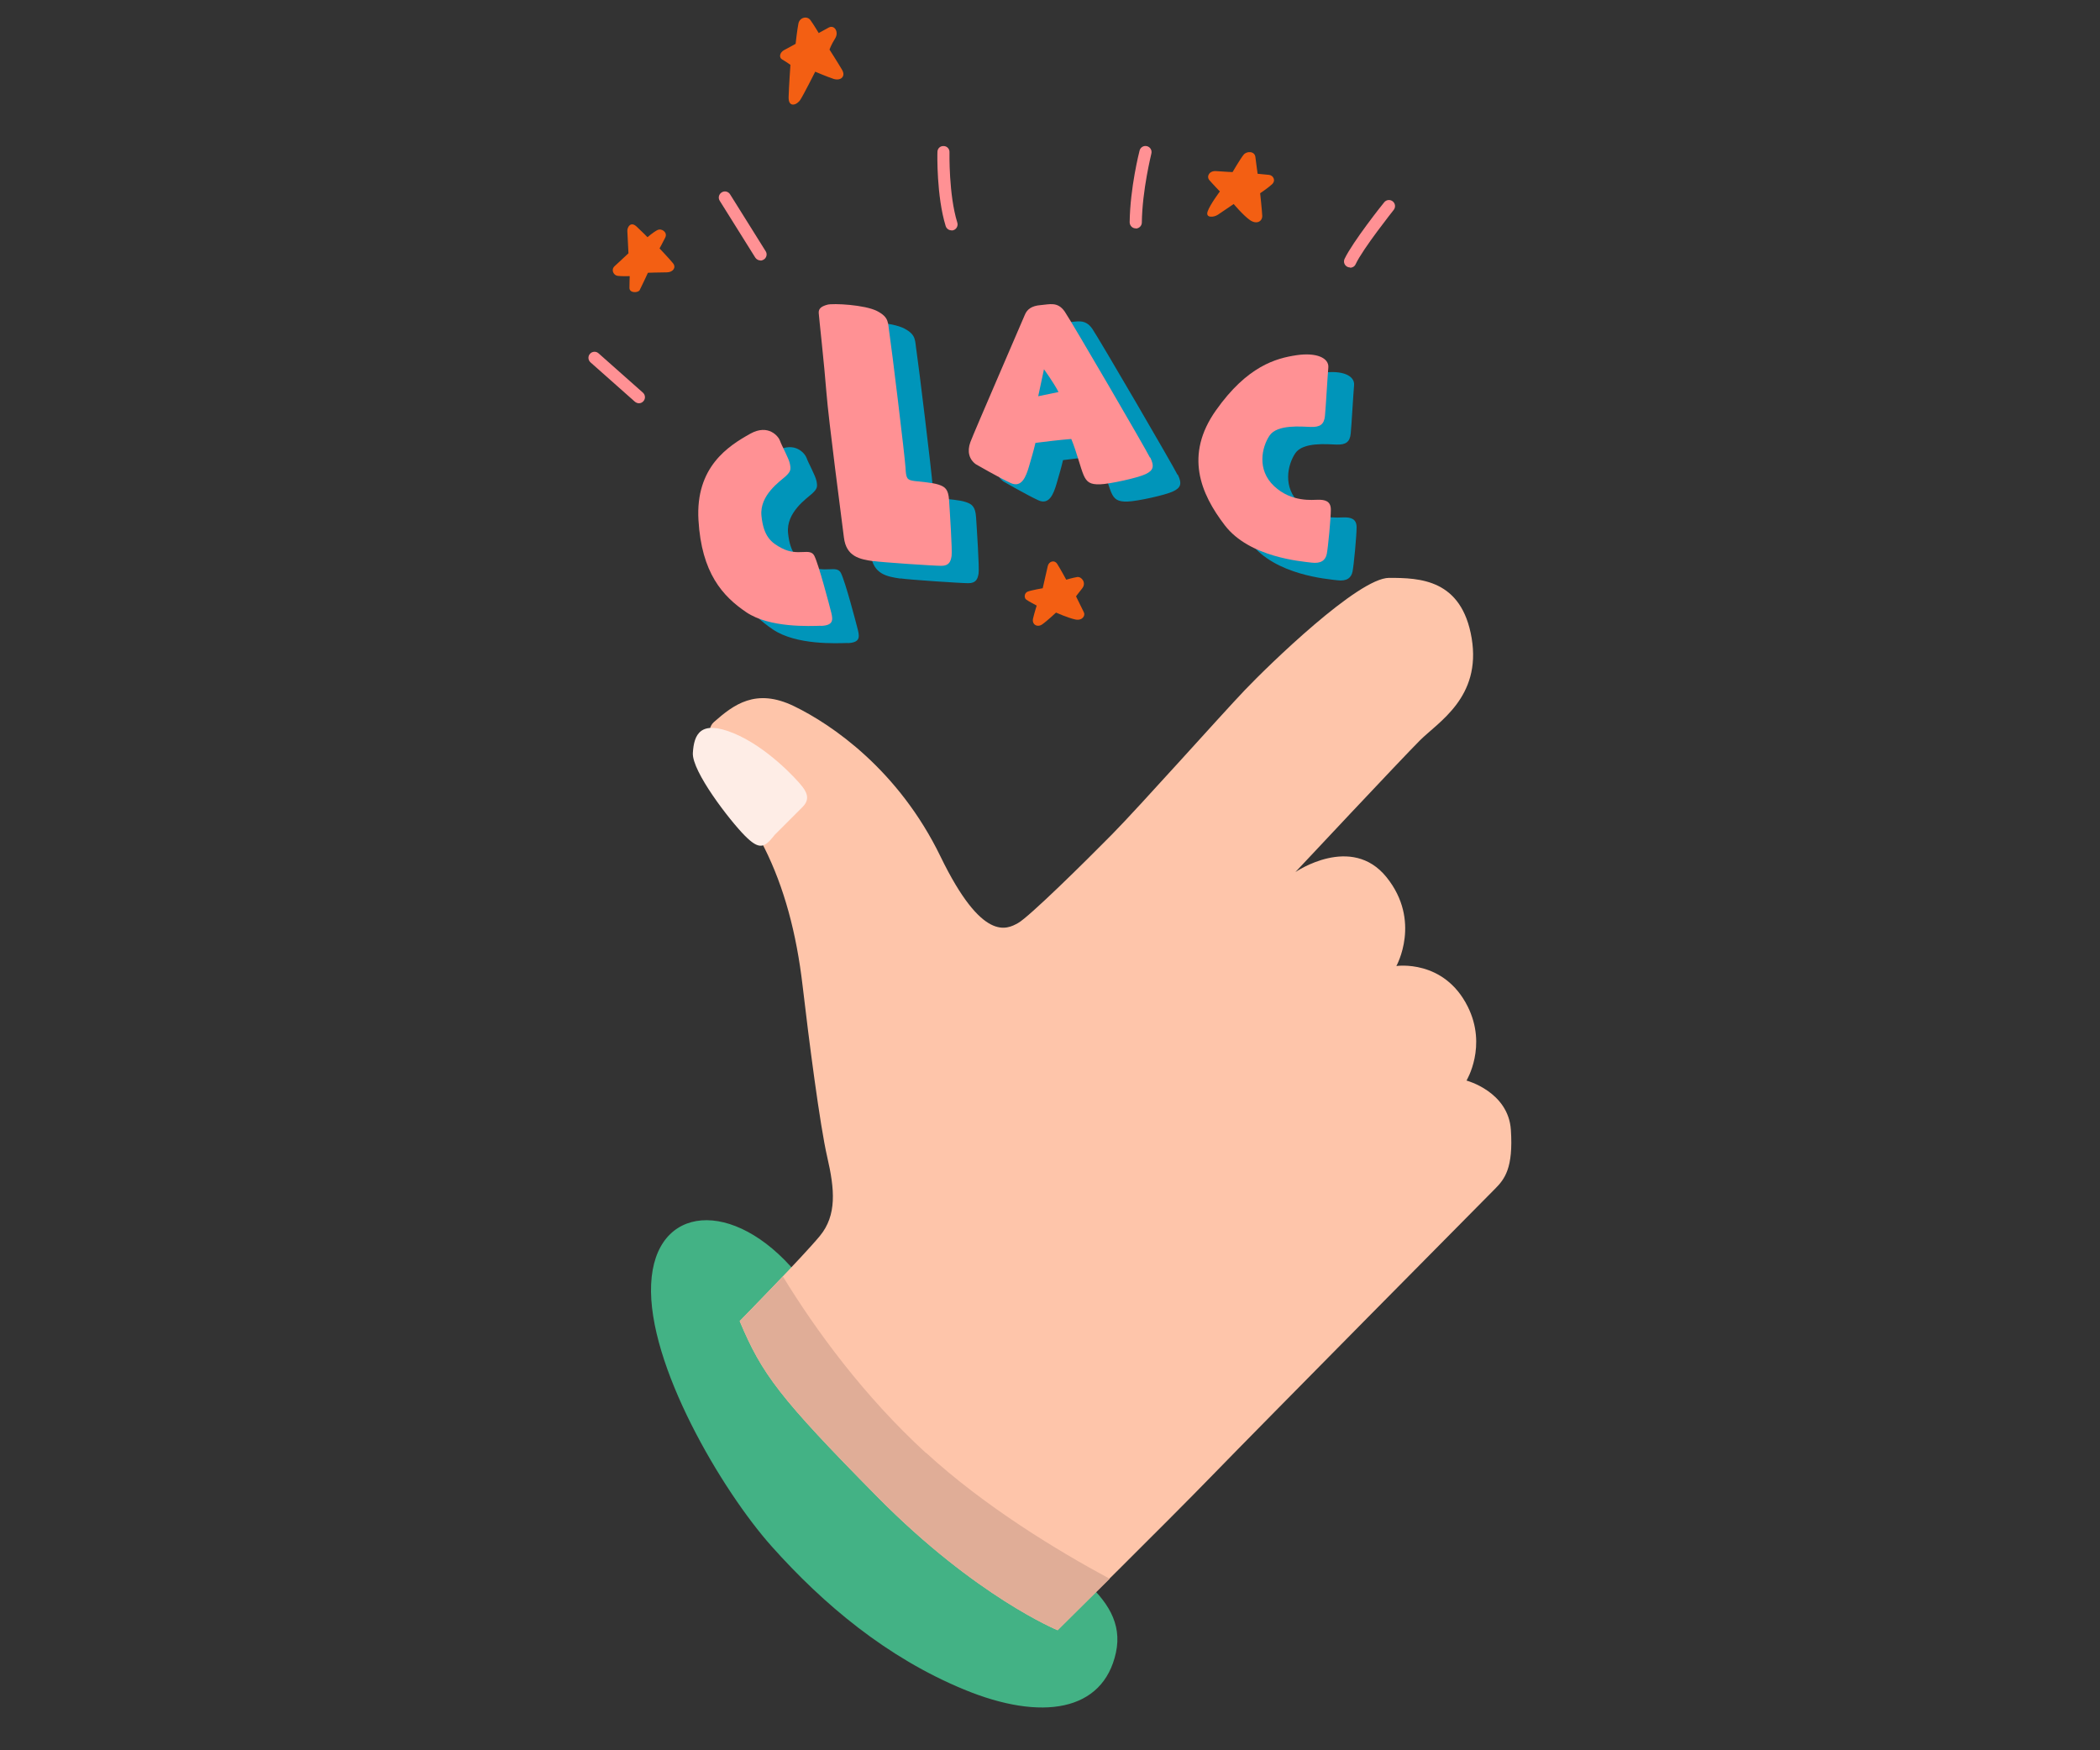 <?xml version="1.0" encoding="UTF-8"?><svg xmlns="http://www.w3.org/2000/svg" viewBox="0 0 150 125"><rect x="0" y="0" width="150" height="125" fill="#333333" stroke="none"/><defs><style>.cls-1{fill:none;}.cls-2{fill:#0095ba;}.cls-3{fill:#f35f13;}.cls-4{fill:#feede6;}.cls-5{fill:#ff9194;}.cls-6{fill:#fec5aa;}.cls-7{fill:#e0ad97;}.cls-8{fill:#43b285;}</style></defs><g id="Calque_1"><rect class="cls-1" width="150" height="125"/></g><g id="Calque_3"><g><path class="cls-8" d="M55.13,110.45c-3.58-4.01-8.89-13.02-8.62-18.74,.26-5.72,5.9-6.16,10.38-.79s10.03,13.64,14.26,17.16,9.47,5.72,8.56,9.94c-.91,4.22-5.31,4.93-10.85,2.64-5.54-2.29-10.03-6.07-13.73-10.21Z"/><path class="cls-6" d="M52.84,94.34s4.49-4.58,5.72-6.07,1.06-3.34,.53-5.63-1.32-8.45-1.76-12.23-1.32-7.04-2.73-9.86-5.02-7.74-3.61-8.98,2.99-2.46,5.72-1.14,7.48,4.58,10.47,10.74c2.99,6.16,4.75,5.19,5.54,4.75s4.72-4.31,6.72-6.34,7.8-8.54,9.48-10.3,8.1-8.01,10.3-8.01,5.19,.09,5.9,4.31c.7,4.22-2.38,5.98-3.7,7.3s-8.89,9.4-8.89,9.4c0,0,4-2.75,6.51,.37s.7,6.34,.7,6.34c0,0,3.4-.51,5.1,2.9,1.41,2.82-.09,5.28-.09,5.28,0,0,2.99,.79,3.17,3.52,.18,2.73-.44,3.52-1.14,4.22s-16.9,17.07-20.15,20.42-11.09,11.09-11.09,11.09c0,0-5.81-2.38-12.85-9.5-7.04-7.13-8.27-8.8-9.86-12.58Z"/><path class="cls-7" d="M66.13,103.76c-4.44-4.07-7.89-8.8-10.21-12.6-1.53,1.61-3.08,3.19-3.08,3.19,1.58,3.78,2.82,5.46,9.86,12.58,7.04,7.13,12.85,9.5,12.85,9.5,0,0,1.63-1.61,3.71-3.68-3.7-1.99-8.91-5.14-13.12-9Z"/><path class="cls-4" d="M55.3,59.67c-.7,.88-1.06,1.06-2.11,0s-3.78-4.58-3.7-5.9,.53-2.38,2.9-1.41,4.49,3.26,4.93,3.83,.44,1.01,0,1.45l-2.02,2.02Z"/><path class="cls-3" d="M75.44,43.74s-.67,.63-1.01,.86-.74,0-.64-.43,.26-.92,.26-.92c0,0-.59-.31-.75-.43s-.15-.47,.11-.57,1.07-.24,1.07-.24c0,0,.29-1.25,.36-1.58s.47-.48,.68-.15,.64,1.12,.64,1.12c0,0,.47-.14,.78-.19s.68,.41,.36,.81-.44,.57-.44,.57c0,0,.44,.9,.56,1.14s-.11,.62-.62,.51-1.37-.49-1.37-.49Z"/><path class="cls-2" d="M60.55,45.92c-.77,.02-3.67,.17-5.35-.97s-3.19-2.79-3.41-6.58,2.13-5.29,3.71-6.17c1.28-.71,2.01,.19,2.12,.52s.62,1.23,.7,1.63,.07,.55-.31,.9-1.87,1.34-1.72,2.82,.7,1.92,1.45,2.31c1.19,.62,2.02-.07,2.33,.55s1.08,3.54,1.21,4.07,.13,.9-.75,.93Z"/><path class="cls-5" d="M58.65,44.69c-.77,.02-3.67,.17-5.35-.97s-3.19-2.79-3.41-6.58,2.13-5.29,3.71-6.17c1.28-.71,2.01,.19,2.12,.52s.62,1.23,.7,1.63,.07,.55-.31,.9-1.87,1.34-1.72,2.82,.7,1.92,1.45,2.31c1.19,.62,2.02-.07,2.33,.55s1.08,3.54,1.21,4.07,.13,.9-.75,.93Z"/><path class="cls-2" d="M64.32,41.32c-.98-.14-1.94-.32-2.11-1.69s-1.1-8.4-1.25-10.36-.53-5.35-.55-5.68,.22-.48,.62-.59,2.68,0,3.56,.46,.75,.84,.88,1.65,1.1,8.78,1.14,9.53,.09,.88,.62,.95,1.28,.11,1.74,.26,.7,.33,.75,1.1,.24,3.61,.18,4-.18,.7-.73,.7-4.26-.25-4.84-.34Z"/><path class="cls-5" d="M62.39,40.08c-.98-.14-1.94-.32-2.11-1.69s-1.1-8.4-1.25-10.36-.53-5.35-.55-5.68,.22-.48,.62-.59,2.68,0,3.56,.46,.75,.84,.88,1.65,1.1,8.78,1.14,9.53,.09,.88,.62,.95,1.28,.11,1.74,.26,.7,.33,.75,1.1,.24,3.61,.18,4-.18,.7-.73,.7-4.26-.25-4.84-.34Z"/><path class="cls-2" d="M84.11,33.91c-.31-.64-5.59-9.7-6.09-10.43-.51-.73-1.08-.51-1.72-.46-.64,.05-.97,.3-1.13,.7-.16,.4-3.65,8.43-3.89,9.09-.24,.66-.09,1.23,.4,1.58,0,0,1.72,.99,2.49,1.34,.77,.35,1.08-.44,1.3-1.19,.16-.56,.32-1.07,.46-1.68,.68-.09,1.71-.21,2.56-.28,0,.02,.01,.03,.02,.05,.35,.84,.64,2.02,.86,2.53,.22,.51,.48,.68,1.17,.66,.68-.02,2.71-.46,3.26-.73,.55-.26,.64-.55,.33-1.19Zm-7.98-4.39l.41-1.92s.7,.97,1.03,1.61c0,0,0,.01,0,.02l-1.45,.3Z"/><path class="cls-5" d="M82.14,32.68c-.31-.64-5.59-9.7-6.09-10.43-.51-.73-1.08-.51-1.72-.46-.64,.05-.97,.3-1.13,.7-.16,.4-3.65,8.43-3.89,9.09-.24,.66-.09,1.23,.4,1.58,0,0,1.72,.99,2.49,1.34,.77,.35,1.08-.44,1.3-1.19,.16-.56,.32-1.07,.46-1.68,.68-.09,1.71-.21,2.56-.28,0,.02,.01,.03,.02,.05,.35,.84,.64,2.02,.86,2.53,.22,.51,.48,.68,1.17,.66,.68-.02,2.71-.46,3.26-.73,.55-.26,.64-.55,.33-1.19Zm-7.98-4.39l.41-1.92s.7,.97,1.03,1.61c0,0,0,.01,0,.02l-1.45,.3Z"/><path class="cls-2" d="M95.51,41.44c-.71-.09-4.42-.37-6.18-2.66s-2.88-5.04-.64-8.21,4.29-3.72,5.74-3.94,2.35,.2,2.29,.88-.18,2.84-.24,3.45-.35,.81-1.01,.79-2.4-.2-2.95,.62-.92,2.44,.33,3.61,2.75,.97,3.17,.97,.88,.07,.88,.7-.2,2.73-.29,3.17-.4,.71-1.1,.62Z"/><path class="cls-5" d="M93.67,40.18c-.71-.09-4.42-.37-6.18-2.66s-2.88-5.04-.64-8.21c2.24-3.17,4.29-3.72,5.74-3.94s2.35,.2,2.29,.88-.18,2.84-.24,3.45-.35,.81-1.01,.79-2.4-.2-2.95,.62-.92,2.44,.33,3.61,2.75,.97,3.17,.97,.88,.07,.88,.7-.2,2.73-.29,3.17-.4,.71-1.1,.62Z"/><path class="cls-3" d="M44.97,19.72s-.58,.02-.86-.02-.49-.43-.21-.69,.99-.92,.99-.92c0,0-.07-1.35-.08-1.6s.23-.71,.66-.31,.78,.76,.78,.76c0,0,.41-.36,.71-.51s.74,.16,.56,.53-.41,.78-.41,.78c0,0,.74,.78,.97,1.07s0,.64-.46,.64-1.34,.03-1.34,.03c0,0-.48,1.04-.59,1.24s-.73,.23-.73-.16,.02-.82,.02-.82Z"/><path class="cls-3" d="M87.14,13.68s-.54-.56-.76-.82,0-.68,.49-.64,1.17,.07,1.17,.07c0,0,.56-.96,.79-1.24s.79-.26,.84,.16,.16,1.2,.16,1.2c0,0,.53,.05,.82,.08s.51,.4,.2,.68-.84,.63-.84,.63c0,0,.13,1.19,.15,1.6s-.4,.66-.89,.31-1.15-1.14-1.15-1.14c0,0-.68,.46-1.12,.76-.29,.2-.91,.26-.74-.23s.87-1.42,.87-1.42Z"/><path class="cls-5" d="M45.64,28.8c-.1,0-.2-.04-.29-.11l-3.17-2.81c-.18-.16-.2-.43-.04-.61,.16-.18,.43-.2,.61-.04l3.17,2.81c.18,.16,.2,.43,.04,.61-.09,.1-.2,.15-.32,.15Z"/><path class="cls-5" d="M54.32,18.6c-.14,0-.28-.07-.37-.2l-2.54-4.06c-.13-.2-.07-.47,.14-.6,.2-.13,.47-.07,.6,.14l2.54,4.06c.13,.2,.07,.47-.14,.6-.07,.04-.15,.07-.23,.07Z"/><path class="cls-5" d="M67.96,16.45c-.18,0-.35-.12-.41-.3-.66-2.13-.6-5.17-.59-5.3,0-.24,.19-.43,.44-.42,.24,0,.43,.2,.42,.44,0,.03-.06,3.04,.56,5.03,.07,.23-.06,.47-.28,.54-.04,.01-.09,.02-.13,.02Z"/><path class="cls-5" d="M81.12,16.31h0c-.24,0-.43-.2-.43-.44,.03-2.45,.68-5.01,.71-5.12,.06-.23,.29-.37,.53-.31,.23,.06,.37,.29,.31,.53,0,.03-.65,2.58-.68,4.92,0,.24-.2,.43-.43,.43Z"/><path class="cls-5" d="M96.43,19.1c-.06,0-.12-.01-.18-.04-.22-.1-.31-.36-.21-.57,.58-1.22,2.73-3.93,2.83-4.04,.15-.19,.42-.22,.61-.07,.19,.15,.22,.42,.07,.61-.02,.03-2.19,2.75-2.72,3.88-.07,.16-.23,.25-.39,.25Z"/><path class="cls-3" d="M56.49,4.65s-.37-.26-.62-.4-.18-.51,.15-.68,.81-.44,.81-.44c0,0,.11-1.01,.2-1.45s.62-.57,.86-.24,.59,.92,.59,.92c0,0,.52-.29,.73-.4,.4-.2,.73,.33,.44,.79s-.4,.79-.4,.79c0,0,.62,.97,.9,1.45s-.11,.81-.62,.64-1.3-.51-1.3-.51c0,0-.83,1.65-1.06,2-.25,.4-.86,.59-.84-.18s.13-2.31,.13-2.31Z"/></g></g></svg>